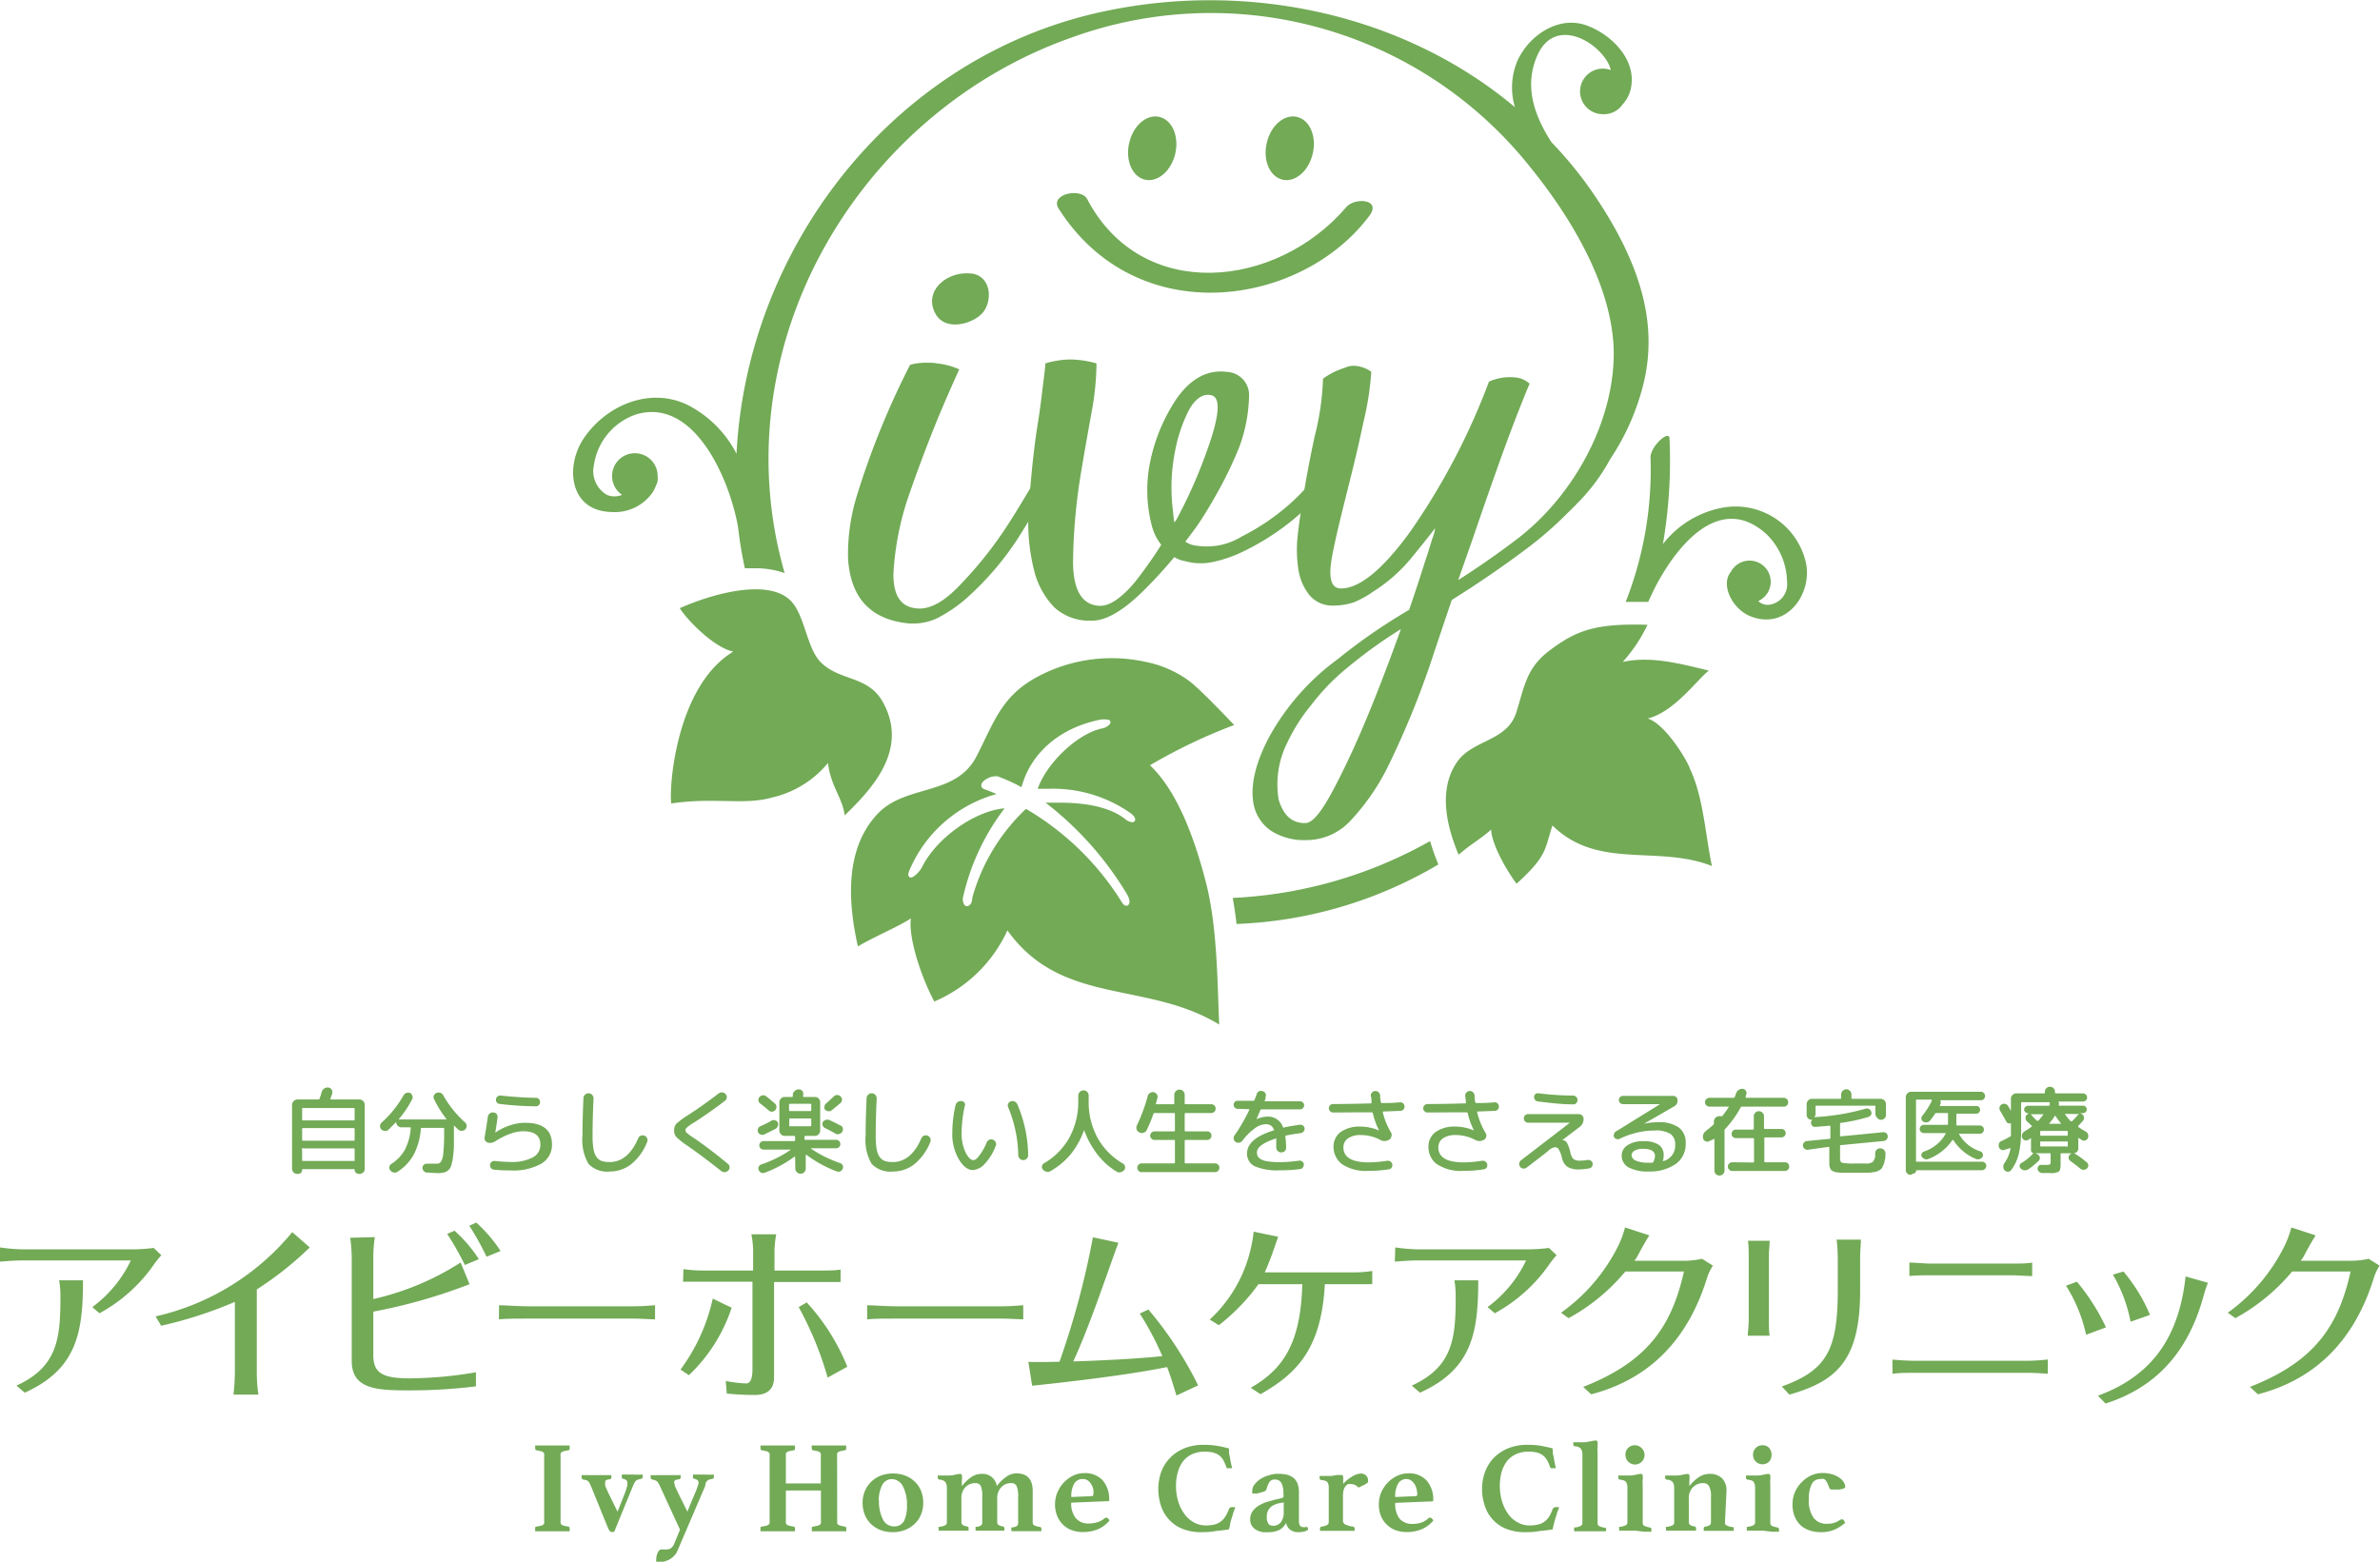 <svg xmlns="http://www.w3.org/2000/svg" viewBox="0 0 219.38 143.97"><defs><style>.cls-1{fill:#72aa56;}</style></defs><g id="レイヤー_2" data-name="レイヤー 2"><g id="デザイン"><path class="cls-1" d="M0,115a17,17,0,0,0,2.17.18h10a17.29,17.29,0,0,0,2-.13l.7.67a9.34,9.34,0,0,0-.63.78,14.6,14.6,0,0,1-5.07,4.57l-.66-.57a11.4,11.4,0,0,0,3.55-4.3H2.17c-.72,0-1.38.05-2.17.11Zm5.57,4.53a8.58,8.58,0,0,0-.12-1.5h2.2c0,4.76-.54,8.19-5.37,10.36l-.76-.65C5.32,126,5.57,123.37,5.57,119.57Z"/><path class="cls-1" d="M26.94,113.59,28.55,115a30.46,30.46,0,0,1-4.88,3.87v7.51a13.86,13.86,0,0,0,.15,2.19h-2.3a19.47,19.47,0,0,0,.13-2.19v-6.36a38.8,38.8,0,0,1-6.79,2.2l-.52-.86A22.85,22.85,0,0,0,26.94,113.59Z"/><path class="cls-1" d="M34.55,114.05a13.3,13.3,0,0,0-.14,1.71v4a25.06,25.06,0,0,0,8.05-3.37l.82,2a49.73,49.73,0,0,1-8.87,2.53v4c0,1.68.86,2.15,3.39,2.15a37.28,37.28,0,0,0,6.07-.56v1.3a50.59,50.59,0,0,1-6.18.37c-3,0-5.27-.11-5.27-2.74v-9.62a14.76,14.76,0,0,0-.14-1.71Zm7.35-.59a13.14,13.14,0,0,1,2.24,2.62l-1.29.54a27.91,27.91,0,0,0-1.63-2.87Zm2-.75a13.14,13.14,0,0,1,2.24,2.62l-1.29.53A25.13,25.13,0,0,0,43.26,113Z"/><path class="cls-1" d="M46,120.33c.61,0,1.7.1,2.72.1H58.3c.93,0,1.6-.07,2.08-.1v1.3c-.45,0-1.22-.07-2.06-.07H48.71c-1,0-2.09,0-2.72.07Z"/><path class="cls-1" d="M65.7,119.72l1.74.84a15.06,15.06,0,0,1-3.94,6.22l-.77-.52A17.25,17.25,0,0,0,65.7,119.72ZM63,117a13.15,13.15,0,0,0,1.69.13h4.73v-1.87a8.47,8.47,0,0,0-.16-1.47h2.29a9.57,9.57,0,0,0-.16,1.49v1.85h4.42c.51,0,1.19,0,1.67-.09v1.15c-.54,0-1.18,0-1.65,0H71.35V127c0,1-.56,1.6-1.76,1.6a24.73,24.73,0,0,1-2.6-.13l-.09-1.16a11.28,11.28,0,0,0,1.87.23c.55,0,.59-.86.59-1.38,0-.84,0-7.15,0-8H64.66c-.59,0-1.18,0-1.7,0Zm11.36,3.07A19.42,19.42,0,0,1,78.1,126l-1.81,1a31,31,0,0,0-2.67-6.5Z"/><path class="cls-1" d="M79.93,120.33c.61,0,1.7.1,2.73.1h9.59c.93,0,1.59-.07,2.07-.1v1.3c-.44,0-1.22-.07-2.06-.07h-9.6c-1,0-2.1,0-2.73.07Z"/><path class="cls-1" d="M97.66,125.54a76.26,76.26,0,0,0,3.08-11.47l2.35.5c-1,2.69-2.64,7.66-4.16,10.94,2.94-.09,6.18-.27,8.21-.49a27,27,0,0,0-2.08-3.92l.79-.38a34.07,34.07,0,0,1,4.59,7l-2,.93c-.28-.93-.55-1.81-.86-2.62-3.51.72-9.16,1.38-12.44,1.72l-.35-2.2C95.61,125.58,96.58,125.56,97.66,125.54Z"/><path class="cls-1" d="M115.22,115.4a12.92,12.92,0,0,0,.34-1.85l2.26.47c-.16.43-.41,1.18-.56,1.59s-.43,1.13-.68,1.69h8.27a10.72,10.72,0,0,0,1.64-.13v1.22c-.61,0-1.23,0-1.64,0h-2.73c-.32,6-2.62,8.26-5.93,10.14l-.9-.59c2.91-1.67,4.61-4,4.75-9.55H116a18.33,18.33,0,0,1-3.65,3.78l-.84-.52A12.69,12.69,0,0,0,115.22,115.4Z"/><path class="cls-1" d="M128.61,115a17,17,0,0,0,2.17.18h10a17.29,17.29,0,0,0,2-.13l.7.67a9.34,9.34,0,0,0-.63.78,14.6,14.6,0,0,1-5.07,4.57l-.66-.57a11.4,11.4,0,0,0,3.55-4.3h-9.93c-.72,0-1.38.05-2.17.11Zm5.57,4.53a8.58,8.58,0,0,0-.12-1.5h2.2c0,4.76-.54,8.19-5.37,10.36l-.76-.65C133.93,126,134.18,123.37,134.18,119.57Z"/><path class="cls-1" d="M149.18,114.82a9.34,9.34,0,0,0,.61-1.66l2.24.73c-.36.54-.93,1.61-1.14,2a2.08,2.08,0,0,1-.24.34H155a8.14,8.14,0,0,0,1.89-.18l1,.63a4.55,4.55,0,0,0-.54,1.13c-1.74,5.63-5.25,9.32-10.68,10.73l-.74-.68c5.84-2.29,8.14-5.48,9.29-10.64h-5.4a18.11,18.11,0,0,1-5.23,4.3l-.7-.5A16.64,16.64,0,0,0,149.18,114.82Z"/><path class="cls-1" d="M161.19,121.62v-5.83c0-.34,0-1-.07-1.4h2c0,.42-.07.86-.07,1.4v5.83c0,.5,0,1.13.07,1.52H161.1C161.12,122.78,161.19,122.17,161.19,121.62Zm8.21-2.75V116a13.81,13.81,0,0,0-.11-1.72h2.24c0,.5-.07,1-.07,1.72v3c0,6.42-2.17,8.33-6.52,9.57l-.7-.75C168.45,126.31,169.4,124.36,169.4,118.87Z"/><path class="cls-1" d="M174.44,125.34c.66.06,1.41.11,2.09.11h10.36a16.92,16.92,0,0,0,1.87-.12v1.32c-.61-.05-1.35-.09-1.87-.09H176.53c-.68,0-1.45,0-2.09.09ZM176,116.4c.61,0,1.36.09,2,.09h7.38c.72,0,1.42,0,1.94-.09v1.24c-.54,0-1.29-.07-1.94-.07H178c-.68,0-1.38,0-2,.07Z"/><path class="cls-1" d="M191.44,118.16a19,19,0,0,1,2.68,4.21l-1.83.68a14.07,14.07,0,0,0-1.85-4.52Zm10-.49,2.08.59a11.55,11.55,0,0,0-.38,1.13c-1.41,5.24-4.4,8.52-9.06,10l-.7-.72C198.47,126.81,200.87,123.14,201.46,117.67Zm-5.71-.45a15.49,15.49,0,0,1,2.45,4l-1.79.63a13.61,13.61,0,0,0-1.63-4.34Z"/><path class="cls-1" d="M210.6,114.82a9.34,9.34,0,0,0,.61-1.66l2.24.73c-.36.54-.93,1.61-1.14,2a2.93,2.93,0,0,1-.24.34h4.39a8,8,0,0,0,1.88-.18l1,.63a4.92,4.92,0,0,0-.53,1.13c-1.74,5.63-5.25,9.32-10.68,10.73l-.74-.68c5.84-2.29,8.14-5.48,9.28-10.64h-5.39a18.11,18.11,0,0,1-5.23,4.3l-.7-.5A16.64,16.64,0,0,0,210.6,114.82Z"/><path class="cls-1" d="M51.67,140.22a1,1,0,0,0,0,.2.26.26,0,0,0,.1.14.65.65,0,0,0,.22.1l.4.08c.08,0,.12.08.12.2v.11s0,.08,0,.12l-.82,0H50.14l-.81,0a.5.5,0,0,1,0-.12v-.11c0-.13,0-.2.12-.2l.4-.08a.65.65,0,0,0,.22-.1.24.24,0,0,0,.09-.14.56.56,0,0,0,0-.2v-6a.56.56,0,0,0,0-.2.24.24,0,0,0-.09-.14.65.65,0,0,0-.22-.1l-.4-.08c-.08,0-.12-.09-.12-.2v-.11a.51.51,0,0,1,0-.13l.81,0,.78,0,.77,0,.82,0s0,.08,0,.13v.11c0,.11,0,.18-.12.2l-.4.08a.65.65,0,0,0-.22.1.26.26,0,0,0-.1.14,1,1,0,0,0,0,.2Z"/><path class="cls-1" d="M56.92,139.36c.19-.47.35-.86.47-1.17s.22-.56.29-.76.11-.36.14-.48a1.11,1.11,0,0,0,0-.29c0-.16-.12-.27-.38-.33l-.12-.06a.17.17,0,0,1,0-.12.28.28,0,0,1,0-.09.5.5,0,0,1,0-.12c.32,0,.67,0,1,0a8.66,8.66,0,0,0,.92,0,.32.32,0,0,1,0,.14.78.78,0,0,0,0,.09c0,.09-.06.14-.16.17l-.27.06a.77.77,0,0,0-.18.1.59.59,0,0,0-.13.17,1.79,1.79,0,0,0-.14.28l-1.75,4.28-.13,0h-.12a.19.19,0,0,1-.16-.1,1.38,1.38,0,0,1-.21-.4L54.47,137c-.06-.12-.1-.22-.14-.29a.84.84,0,0,0-.13-.17.91.91,0,0,0-.17-.09l-.25-.05c-.11,0-.16-.07-.16-.19a.69.69,0,0,1,0-.22l.58,0h1.51c.21,0,.43,0,.64,0a.68.68,0,0,1,0,.21.17.17,0,0,1-.16.18.68.68,0,0,0-.35.1.23.23,0,0,0-.06.16,1.12,1.12,0,0,0,0,.24c0,.13.12.35.25.66Z"/><path class="cls-1" d="M63.36,139.36l.48-1.17.32-.76a4.16,4.16,0,0,0,.17-.48.88.88,0,0,0,.06-.29q0-.24-.39-.33l-.12-.06a.17.17,0,0,1,0-.12.28.28,0,0,1,0-.09.5.5,0,0,0,0-.12c.32,0,.67,0,1,0a8.54,8.54,0,0,0,.92,0,.32.32,0,0,1,0,.14.39.39,0,0,1,0,.09c0,.09,0,.14-.16.17l-.26.06a.77.77,0,0,0-.18.1.84.84,0,0,0-.13.17A1.79,1.79,0,0,0,65,137l-2.51,5.86a1.7,1.7,0,0,1-.77.9,2.2,2.2,0,0,1-1.07.26.21.21,0,0,1-.16-.06.2.2,0,0,1,0-.13,1.54,1.54,0,0,1,.14-.7c.09-.19.21-.29.33-.29l.19,0a.78.78,0,0,0,.24,0,.74.74,0,0,0,.48-.13,1,1,0,0,0,.28-.4l.53-1.29L60.83,137a3.08,3.08,0,0,0-.15-.28.53.53,0,0,0-.13-.16.46.46,0,0,0-.17-.09,1.64,1.64,0,0,0-.25-.07.18.18,0,0,1-.15-.2,1,1,0,0,1,0-.21,5.93,5.93,0,0,0,.61,0h1.53c.21,0,.42,0,.62,0a.68.68,0,0,1,0,.21.17.17,0,0,1-.16.18.78.78,0,0,0-.36.1.21.21,0,0,0-.08.16,1.14,1.14,0,0,0,.06.25c0,.13.13.34.26.65Z"/><path class="cls-1" d="M77.17,140.22a1,1,0,0,0,0,.2.24.24,0,0,0,.09.14.83.83,0,0,0,.23.1l.4.08c.08,0,.12.08.12.2v.11a.5.5,0,0,0,0,.12l-.82,0H75.65l-.82,0a.27.27,0,0,1,0-.12v-.11c0-.13,0-.2.12-.2l.41-.08a.76.76,0,0,0,.22-.1.42.42,0,0,0,.09-.14.59.59,0,0,0,0-.2v-2.81H72.44v2.81a1,1,0,0,0,0,.2.24.24,0,0,0,.09.14.71.71,0,0,0,.23.1l.4.08c.08,0,.12.08.12.2a.54.54,0,0,1,0,.11s0,.08,0,.12l-.83,0H70.91l-.81,0a.27.27,0,0,1,0-.12v-.11c0-.13,0-.2.12-.2l.4-.08a.57.57,0,0,0,.22-.1.33.33,0,0,0,.1-.14.59.59,0,0,0,0-.2v-6a.59.59,0,0,0,0-.2.33.33,0,0,0-.1-.14.57.57,0,0,0-.22-.1l-.4-.08c-.08,0-.12-.09-.12-.2v-.11a.28.28,0,0,1,0-.13l.81,0,.76,0,.78,0,.83,0s0,.08,0,.13a.54.54,0,0,1,0,.11c0,.11,0,.18-.12.2l-.4.08a.71.71,0,0,0-.23.1.24.24,0,0,0-.09.14,1,1,0,0,0,0,.2v2.54h3.22v-2.54a.59.59,0,0,0,0-.2.42.42,0,0,0-.09-.14.76.76,0,0,0-.22-.1l-.41-.08c-.08,0-.12-.09-.12-.2v-.11a.28.28,0,0,1,0-.13l.82,0,.78,0,.76,0,.82,0a.69.69,0,0,0,0,.13v.11c0,.11,0,.18-.12.2l-.4.08a.83.83,0,0,0-.23.1.24.24,0,0,0-.09.14,1,1,0,0,0,0,.2Z"/><path class="cls-1" d="M79.51,138.55a2.74,2.74,0,0,1,.21-1.08,2.56,2.56,0,0,1,.58-.86,2.62,2.62,0,0,1,.88-.57,3.32,3.32,0,0,1,2.27,0,2.57,2.57,0,0,1,.89.57,2.4,2.4,0,0,1,.57.86,2.92,2.92,0,0,1,.19,1.08,2.74,2.74,0,0,1-.21,1.08,2.3,2.3,0,0,1-.58.85,2.83,2.83,0,0,1-.89.57,3.14,3.14,0,0,1-1.12.2,3.19,3.19,0,0,1-1.15-.2,2.67,2.67,0,0,1-.88-.57,2.38,2.38,0,0,1-.56-.85A2.92,2.92,0,0,1,79.51,138.55Zm1.51-.24a3.69,3.69,0,0,0,.36,1.76,1.13,1.13,0,0,0,1.05.65,1,1,0,0,0,.9-.5,3.11,3.11,0,0,0,.27-1.43,3.59,3.59,0,0,0-.37-1.76,1.17,1.17,0,0,0-1-.67,1,1,0,0,0-.9.52A3.14,3.14,0,0,0,81,138.31Z"/><path class="cls-1" d="M91.88,137a4,4,0,0,1,.88-.86,1.62,1.62,0,0,1,.93-.31q1.5,0,1.5,1.62v2.92a.29.29,0,0,0,.14.25,1.83,1.83,0,0,0,.53.15.15.15,0,0,1,.13.16v.12a.23.23,0,0,1,0,.11l-.6,0h-1.5l-.66,0a2,2,0,0,1,0-.23.19.19,0,0,1,0-.12l.09,0a1,1,0,0,0,.43-.14.35.35,0,0,0,.1-.26V138a2.43,2.43,0,0,0-.14-1,.52.52,0,0,0-.51-.27,1.19,1.19,0,0,0-.9.37,1.43,1.43,0,0,0-.38,1.08v2.14a.32.32,0,0,0,.11.26,1,1,0,0,0,.42.14.15.15,0,0,1,.13.16v.12a.43.43,0,0,1,0,.11l-.58,0H90.58l-.65,0a.93.93,0,0,1,0-.23.15.15,0,0,1,0-.12l.09,0a1,1,0,0,0,.42-.14.31.31,0,0,0,.1-.26V138a2.47,2.47,0,0,0-.13-1,.53.53,0,0,0-.51-.27,1.23,1.23,0,0,0-.91.37,1.43,1.43,0,0,0-.37,1.08v2.14a.32.32,0,0,0,.11.26,1,1,0,0,0,.42.14.15.15,0,0,1,.13.16v.12a.23.23,0,0,1,0,.11l-.64,0h-1.5l-.62,0a2,2,0,0,1,0-.23.15.15,0,0,1,0-.12l.09,0a1.83,1.83,0,0,0,.53-.15.3.3,0,0,0,.14-.26v-3.16a1,1,0,0,0-.13-.55.73.73,0,0,0-.55-.23.18.18,0,0,1-.16-.19v-.09a.19.19,0,0,1,0-.1h.21l.29,0h.31l.29,0a4.85,4.85,0,0,0,.57-.09,2.17,2.17,0,0,1,.37-.06c.13,0,.19.06.19.18a2.61,2.61,0,0,1,0,.34,3.25,3.25,0,0,0,0,.6,3.76,3.76,0,0,1,.84-.81,1.65,1.65,0,0,1,.94-.31A1.31,1.31,0,0,1,91.88,137Z"/><path class="cls-1" d="M101.78,140a.35.35,0,0,1,.19-.09.24.24,0,0,1,.14.06.47.47,0,0,1,.16.21,2.84,2.84,0,0,1-1.07.8,3.6,3.6,0,0,1-1.42.26,2.86,2.86,0,0,1-.92-.15,2.21,2.21,0,0,1-.81-.47,2.33,2.33,0,0,1-.57-.79,2.68,2.68,0,0,1-.23-1.15,2.76,2.76,0,0,1,.26-1.19A3,3,0,0,1,99,136a2.31,2.31,0,0,1,.9-.19,2.21,2.21,0,0,1,1.75.67,2.66,2.66,0,0,1,.59,1.82c0,.06,0,.09-.08.09l-3.42.14a2.16,2.16,0,0,0,.42,1.43,1.52,1.52,0,0,0,1.25.49,2.57,2.57,0,0,0,.72-.11A1.79,1.79,0,0,0,101.78,140Zm-2-3.65a.9.9,0,0,0-.75.4,2.3,2.3,0,0,0-.28,1.26l1.86-.08c.12,0,.17-.06.17-.16a1.93,1.93,0,0,0,0-.47,1.71,1.71,0,0,0-.19-.46,1.17,1.17,0,0,0-.31-.35A.77.77,0,0,0,99.75,136.36Z"/><path class="cls-1" d="M110.74,141.25a4.52,4.52,0,0,1-1.75-.31,3.28,3.28,0,0,1-1.24-.86,3.43,3.43,0,0,1-.74-1.27,5.09,5.09,0,0,1-.24-1.59,4.74,4.74,0,0,1,.23-1.42,3.65,3.65,0,0,1,.76-1.3,3.9,3.9,0,0,1,1.31-.94,4.65,4.65,0,0,1,1.91-.36,6.8,6.8,0,0,1,1.14.08c.36.06.74.14,1.16.25,0,.22,0,.49.09.82a7.9,7.9,0,0,0,.21,1l-.16,0a.42.42,0,0,1-.14,0,.35.35,0,0,1-.16,0,.14.14,0,0,1-.09-.12,3.52,3.52,0,0,0-.3-.67,1.65,1.65,0,0,0-.4-.43,1.82,1.82,0,0,0-.55-.23,3.12,3.12,0,0,0-.73-.07,2.73,2.73,0,0,0-1.14.22,2.35,2.35,0,0,0-.83.63,2.85,2.85,0,0,0-.5,1,4.35,4.35,0,0,0-.18,1.3,4.84,4.84,0,0,0,.21,1.45,3.71,3.71,0,0,0,.58,1.16,2.58,2.58,0,0,0,.86.76,2.19,2.19,0,0,0,1.09.28,3.26,3.26,0,0,0,.82-.09,1.57,1.57,0,0,0,.58-.28,1.74,1.74,0,0,0,.42-.47,3.81,3.81,0,0,0,.32-.67.21.21,0,0,1,.11-.13.33.33,0,0,1,.16-.05l.15,0,.15,0c0,.14-.1.29-.15.46s-.1.35-.16.53a5.44,5.44,0,0,0-.15.54c0,.18-.08.35-.11.52a11.57,11.57,0,0,1-1.2.15C111.68,141.23,111.23,141.25,110.74,141.25Z"/><path class="cls-1" d="M120.39,140.74c.12,0,.18.1.18.29a1.15,1.15,0,0,1-.39.17,2.52,2.52,0,0,1-.48.05,1.2,1.2,0,0,1-.82-.26,1,1,0,0,1-.33-.61,1.44,1.44,0,0,1-.64.67,2.13,2.13,0,0,1-.94.2,3.87,3.87,0,0,1-.56,0,1.75,1.75,0,0,1-.56-.18,1.17,1.17,0,0,1-.43-.37,1,1,0,0,1-.18-.63,1.25,1.25,0,0,1,.22-.75,2,2,0,0,1,.57-.52,3.65,3.65,0,0,1,.75-.34l.76-.21.33-.07.26-.07a.27.27,0,0,0,.17-.1,1.1,1.1,0,0,0,0-.34,2,2,0,0,0-.18-.94.63.63,0,0,0-.61-.33.54.54,0,0,0-.49.22,2.13,2.13,0,0,0-.28.68.35.35,0,0,1-.21.2,4.09,4.09,0,0,1-.44.13,1.36,1.36,0,0,1-.29.06l-.27,0a.1.1,0,0,1-.1-.06.78.78,0,0,1,0-.21.94.94,0,0,1,.22-.58,2.31,2.31,0,0,1,.56-.51A2.9,2.9,0,0,1,117,136a2.44,2.44,0,0,1,.77-.13,3.91,3.91,0,0,1,.8.07,1.68,1.68,0,0,1,.62.28,1.32,1.32,0,0,1,.4.52,2.23,2.23,0,0,1,.14.84v2.1c0,.28,0,.48,0,.61a.91.91,0,0,0,.06.29.37.37,0,0,0,.34.21h.29Zm-2.06-2.24-.26.05a2.63,2.63,0,0,0-.52.14,1.52,1.52,0,0,0-.41.24,1.14,1.14,0,0,0-.27.37,1.19,1.19,0,0,0-.1.53,1.05,1.05,0,0,0,.15.65.51.51,0,0,0,.43.18.88.88,0,0,0,.72-.33,1.49,1.49,0,0,0,.26-.93Z"/><path class="cls-1" d="M125.4,135.85a.67.67,0,0,1,.52.18.61.61,0,0,1,.18.45.33.33,0,0,1,0,.15.52.52,0,0,1-.13.13l-.28.16-.47.22a1.36,1.36,0,0,0-.35-.26,1,1,0,0,0-.32-.06.86.86,0,0,0-.28,0,.61.61,0,0,0-.24.19,1,1,0,0,0-.18.36,2.43,2.43,0,0,0-.06.59v2.22a.37.37,0,0,0,.19.35,2.23,2.23,0,0,0,.75.21.15.15,0,0,1,.13.16,1.06,1.06,0,0,1,0,.23l-.39,0-.47,0-.5,0h-1.21l-.61,0a.66.66,0,0,1,0-.23.15.15,0,0,1,.13-.16,1.74,1.74,0,0,0,.52-.15.29.29,0,0,0,.15-.26v-3.22a.82.82,0,0,0-.11-.44c-.06-.11-.25-.19-.56-.23a.16.16,0,0,1-.17-.18v-.09a.3.3,0,0,1,0-.1h.21l.28,0h.31l.28,0,.54-.09.38,0c.11,0,.17.06.17.18v.64a3.07,3.07,0,0,1,.8-.66A1.69,1.69,0,0,1,125.4,135.85Z"/><path class="cls-1" d="M131.63,140a.3.3,0,0,1,.19-.09.24.24,0,0,1,.14.06.56.56,0,0,1,.16.21,2.92,2.92,0,0,1-1.07.8,3.65,3.65,0,0,1-1.43.26,2.85,2.85,0,0,1-.91-.15,2.21,2.21,0,0,1-.81-.47,2.35,2.35,0,0,1-.58-.79,2.68,2.68,0,0,1-.22-1.15,2.76,2.76,0,0,1,.26-1.19,3.15,3.15,0,0,1,.65-.9,3,3,0,0,1,.86-.57,2.3,2.3,0,0,1,.89-.19,2.18,2.18,0,0,1,1.75.67,2.61,2.61,0,0,1,.6,1.82.08.08,0,0,1-.09.09l-3.41.14A2.21,2.21,0,0,0,129,140a1.55,1.55,0,0,0,1.25.49,2.58,2.58,0,0,0,.73-.11A1.79,1.79,0,0,0,131.63,140Zm-2-3.65a.88.88,0,0,0-.74.4,2.22,2.22,0,0,0-.28,1.26l1.85-.08c.12,0,.18-.06.18-.16a2,2,0,0,0-.06-.47,1.7,1.7,0,0,0-.18-.46,1.2,1.2,0,0,0-.32-.35A.73.73,0,0,0,129.59,136.36Z"/><path class="cls-1" d="M140.59,141.25a4.57,4.57,0,0,1-1.76-.31,3.36,3.36,0,0,1-1.24-.86,3.41,3.41,0,0,1-.73-1.27,4.82,4.82,0,0,1-.25-1.59,4.46,4.46,0,0,1,.24-1.42,3.78,3.78,0,0,1,.75-1.3,3.94,3.94,0,0,1,1.32-.94,4.62,4.62,0,0,1,1.91-.36,6.8,6.8,0,0,1,1.14.08c.36.06.74.14,1.15.25,0,.22,0,.49.1.82a7.88,7.88,0,0,0,.2,1l-.15,0a.5.5,0,0,1-.15,0,.38.38,0,0,1-.16,0,.19.19,0,0,1-.09-.12,3,3,0,0,0-.3-.67,1.5,1.5,0,0,0-.4-.43,1.66,1.66,0,0,0-.54-.23,3.17,3.17,0,0,0-.73-.07,2.73,2.73,0,0,0-1.14.22,2.26,2.26,0,0,0-.83.63,3,3,0,0,0-.51,1,4.71,4.71,0,0,0-.17,1.3,4.84,4.84,0,0,0,.21,1.45,3.92,3.92,0,0,0,.57,1.16,2.52,2.52,0,0,0,.87.76,2.12,2.12,0,0,0,1.08.28,3.21,3.21,0,0,0,.82-.09,1.54,1.54,0,0,0,.59-.28,1.74,1.74,0,0,0,.42-.47,3.82,3.82,0,0,0,.31-.67.26.26,0,0,1,.12-.13.3.3,0,0,1,.16-.05l.15,0,.15,0c0,.14-.1.29-.15.46s-.11.35-.16.53a5.44,5.44,0,0,0-.15.54c-.05.18-.09.35-.12.52a11.72,11.72,0,0,1-1.19.15C141.52,141.23,141.08,141.25,140.59,141.25Z"/><path class="cls-1" d="M148,141.17l-.71,0h-1.5l-.69,0a.43.43,0,0,1,0-.11v-.12a.15.15,0,0,1,0-.12.19.19,0,0,1,.09,0,1.74,1.74,0,0,0,.52-.15.29.29,0,0,0,.15-.26V134.1a.91.91,0,0,0-.14-.54.7.7,0,0,0-.54-.22.18.18,0,0,1-.16-.19v-.1a.2.2,0,0,1,0-.09h.51l.31,0,.28,0,.58-.1a2,2,0,0,1,.37-.06.17.17,0,0,1,.19.18,1.61,1.61,0,0,1,0,.34,4.47,4.47,0,0,0,0,.59v6.52a.28.28,0,0,0,.14.26,1.73,1.73,0,0,0,.53.15.15.15,0,0,1,.13.16A.6.6,0,0,1,148,141.17Z"/><path class="cls-1" d="M150.7,141.11h-.8l-.65,0a2,2,0,0,1,0-.23.15.15,0,0,1,0-.12l.09,0a1.74,1.74,0,0,0,.52-.15.29.29,0,0,0,.15-.26v-3.16a1,1,0,0,0-.12-.55c-.08-.13-.27-.2-.56-.23a.17.17,0,0,1-.16-.19v-.09a.19.19,0,0,1,0-.1h.2l.3,0H150l.29,0a5.21,5.21,0,0,0,.57-.09,2.17,2.17,0,0,1,.37-.06c.13,0,.19.06.19.18a1.69,1.69,0,0,1,0,.34,4.75,4.75,0,0,0,0,.6v3.41a.29.29,0,0,0,.15.26,2.09,2.09,0,0,0,.52.15.15.15,0,0,1,.13.16v.12a.43.43,0,0,1,0,.11l-.65,0Zm-.87-7a.84.84,0,0,1,.24-.62.89.89,0,0,1,1.24,0,.88.88,0,1,1-1.48.62Z"/><path class="cls-1" d="M159,140.38a.27.27,0,0,0,.15.25,1.48,1.48,0,0,0,.52.15.19.19,0,0,1,.09,0,.15.15,0,0,1,.05.12c0,.05,0,.09,0,.12a.43.43,0,0,1,0,.11l-.62,0h-1.49l-.65,0a1.06,1.06,0,0,1,0-.23.15.15,0,0,1,.13-.16,1,1,0,0,0,.42-.14.32.32,0,0,0,.11-.26V138a1.9,1.9,0,0,0-.18-1,.6.6,0,0,0-.55-.27,1.25,1.25,0,0,0-.92.37,1.4,1.4,0,0,0-.39,1.08v2.14a.32.32,0,0,0,.11.26,1,1,0,0,0,.42.14.15.15,0,0,1,.13.16,1.06,1.06,0,0,1,0,.23l-.65,0h-1.5l-.61,0a.43.43,0,0,1,0-.11s0-.07,0-.12a.15.15,0,0,1,0-.12.19.19,0,0,1,.09,0,1.74,1.74,0,0,0,.52-.15.28.28,0,0,0,.14-.26v-3.16a1,1,0,0,0-.13-.55.73.73,0,0,0-.55-.23.17.17,0,0,1-.15-.19v-.09a.36.36,0,0,1,0-.1h.21l.29,0h.31l.29,0a4.85,4.85,0,0,0,.57-.09l.37-.06c.13,0,.2.06.2.18a3,3,0,0,1,0,.34,4.47,4.47,0,0,0,0,.6,3.59,3.59,0,0,1,.85-.81,1.71,1.71,0,0,1,1-.31,1.58,1.58,0,0,1,1.15.4,1.62,1.62,0,0,1,.41,1.22Z"/><path class="cls-1" d="M162.47,141.11h-.8l-.65,0a.93.93,0,0,1,0-.23.15.15,0,0,1,0-.12l.09,0a1.74,1.74,0,0,0,.52-.15.29.29,0,0,0,.15-.26v-3.16a1,1,0,0,0-.12-.55c-.08-.13-.27-.2-.56-.23a.17.17,0,0,1-.16-.19v-.09a.36.36,0,0,1,0-.1h.21l.3,0h.31l.28,0a5.4,5.4,0,0,0,.58-.09,2,2,0,0,1,.37-.06c.13,0,.19.06.19.18a1.69,1.69,0,0,1,0,.34,4.75,4.75,0,0,0,0,.6v3.41a.29.29,0,0,0,.15.26,2.09,2.09,0,0,0,.52.15.15.15,0,0,1,.13.16v.12a.23.23,0,0,1,0,.11l-.64,0Zm-.88-7a.85.85,0,0,1,.25-.62.81.81,0,0,1,.61-.25.82.82,0,0,1,.63.25,1,1,0,0,1,0,1.25.86.86,0,0,1-.63.25.85.85,0,0,1-.61-.25A.86.86,0,0,1,161.59,134.09Z"/><path class="cls-1" d="M167.74,136.36a.82.82,0,0,0-.76.5,3.06,3.06,0,0,0-.25,1.33,2.78,2.78,0,0,0,.44,1.74,1.46,1.46,0,0,0,1.22.55,2.76,2.76,0,0,0,.57-.06,2.06,2.06,0,0,0,.62-.28.37.37,0,0,1,.21-.07.2.2,0,0,1,.16.07,1.84,1.84,0,0,1,.13.25,3.9,3.9,0,0,1-.94.61,3.13,3.13,0,0,1-1.33.25,3,3,0,0,1-1-.16,2.27,2.27,0,0,1-.83-.47,2.33,2.33,0,0,1-.55-.81,2.83,2.83,0,0,1-.2-1.14,2.69,2.69,0,0,1,.24-1.15,2.91,2.91,0,0,1,.63-.9A2.78,2.78,0,0,1,167,136a2.3,2.3,0,0,1,.93-.2,3.14,3.14,0,0,1,1,.13,2.26,2.26,0,0,1,.66.33,1.34,1.34,0,0,1,.38.42.83.83,0,0,1,.12.4c0,.06-.06.11-.17.15a2.23,2.23,0,0,1-.39.09l-.42,0h-.25a.28.28,0,0,1-.18-.06.34.34,0,0,1-.08-.14l-.12-.31a2.15,2.15,0,0,0-.14-.26.58.58,0,0,0-.21-.2A.81.81,0,0,0,167.74,136.36Z"/><path class="cls-1" d="M97.53,19.15c7.23,11.5,22.49,9.11,28.71.72,1.12-1.51-1.35-1.7-2.14-.78-6.4,7.5-18.83,8.9-23.89-.74-.55-1.05-3.36-.5-2.68.8Z"/><path class="cls-1" d="M108.27,14.4c-.47,1.57-1.77,2.52-2.91,2.11s-1.68-2-1.21-3.58,1.76-2.51,2.9-2.1S108.73,12.84,108.27,14.4Z"/><path class="cls-1" d="M120.94,14.4c-.46,1.57-1.76,2.52-2.9,2.11s-1.68-2-1.21-3.58,1.76-2.51,2.9-2.1S121.41,12.84,120.94,14.4Z"/><path class="cls-1" d="M76.32,70.34c.26,2.17,1.34,3.21,1.54,4.83,2.44-2.37,5.92-6,3.56-10.37-1.39-2.59-4-1.94-5.81-3.79-1.28-1.36-1.44-4.42-2.79-5.69-2.11-2-7.2-.57-10.16.75.66,1.06,3.12,3.62,4.93,4-5.43,3.29-5.94,13-5.71,14,4-.59,6.73.19,9.29-.55A9.37,9.37,0,0,0,76.32,70.34Z"/><path class="cls-1" d="M106,70.55a50.35,50.35,0,0,1,7.76-3.71s-2.82-3-4.06-4A10.17,10.17,0,0,0,105.51,61a14.52,14.52,0,0,0-9.65,1.27c-3.53,1.8-4.18,4.22-5.85,7.46-1.89,3.66-6.37,2.57-9,5.18-3.22,3.27-2.83,8.37-1.93,12.34,1.69-1,3.65-1.77,4.89-2.59-.26,1.56.79,5.11,2.15,7.67a13,13,0,0,0,6.74-6.56c5,7,12.79,4.59,19.52,8.68-.18-4.25-.18-9.08-1.24-13.17S108.51,72.94,106,70.55Zm-1.64,5.25a1.11,1.11,0,0,1-.63-.28C102,74.15,99.21,74,97.71,74c-.44,0-.89,0-1.33,0a30.38,30.38,0,0,1,7.45,8.35c.26.42.35.79.23,1a.26.26,0,0,1-.24.15c-.15,0-.3-.12-.43-.35a25.57,25.57,0,0,0-8.82-8.58,17.83,17.83,0,0,0-4.95,8.2c0,.53-.27.77-.49.77a.3.3,0,0,1-.25-.14,1,1,0,0,1-.08-.81,21,21,0,0,1,3.8-8.07c-2.75.23-6.31,2.75-7.64,5.47-.15.3-.7.91-1,.91a.21.21,0,0,1-.19-.11c-.07-.1-.09-.27.17-.81a12.27,12.27,0,0,1,7.92-6.78c-.39-.16-.74-.31-1.09-.43s-.33-.34-.31-.43c.06-.38.78-.77,1.25-.77a.88.88,0,0,1,.24,0,15.71,15.71,0,0,1,2.21,1c.86-3.19,3.59-5.52,7.34-6.24a3.17,3.17,0,0,1,.46,0c.32,0,.39.13.4.24,0,.27-.45.52-.71.57-2.25.43-5.15,3.15-6,5.58.33,0,.67,0,1,0A12.42,12.42,0,0,1,104.26,75c.3.24.43.48.36.66A.29.29,0,0,1,104.33,75.8Z"/><path class="cls-1" d="M83.89,33.63a5.59,5.59,0,0,1,1.47-.19c.35,0,.71,0,1,.06a6.72,6.72,0,0,1,2.06.55c-.93,2.05-1.78,4-2.53,5.91s-1.43,3.73-2,5.38a26.59,26.59,0,0,0-1.54,7.6c0,2,.71,3,2.09,3.14q1.8.24,4.07-2.17a36.44,36.44,0,0,0,4.33-5.44c.7-1.08,1.36-2.17,2-3.25s1.11-2,1.53-2.84c.35,0,.89,0,1.61-.06-.85,1.77-2.1,4-3.73,6.64a27.23,27.23,0,0,1-5.4,6.4A13.41,13.41,0,0,1,86.37,57a5.14,5.14,0,0,1-2.12.48h-.4q-5.34-.48-5.68-6A18.38,18.38,0,0,1,79,45.64,75.13,75.13,0,0,1,83.89,33.63Zm5.72-8.41c1.75.3,1.86,2.41,1.06,3.5s-3.46,1.92-4.42.24c-1.19-2.09,1-4,3.29-3.74Z"/><path class="cls-1" d="M96.36,33.5a8.46,8.46,0,0,1,2.22-.36h.14a9.41,9.41,0,0,1,2.35.36,25.29,25.29,0,0,1-.4,4.23c-.33,1.81-.67,3.7-1,5.68a53.91,53.91,0,0,0-.76,8.33c0,2.57.75,3.94,2.29,4.1.94.12,2.08-.6,3.41-2.17.82-1.05,1.64-2.19,2.43-3.44a4.79,4.79,0,0,1-.85-1.69,13,13,0,0,1-.28-5.38,16.3,16.3,0,0,1,2.54-6.4q2-2.84,4.68-2.47a2.13,2.13,0,0,1,2,2.29,14.18,14.18,0,0,1-1,4.89c-.44,1.05-.93,2.12-1.51,3.2s-1.21,2.18-1.91,3.26c-.47.73-1,1.41-1.45,2a2.07,2.07,0,0,0,1,.37,6.14,6.14,0,0,0,4.22-.85A20.79,20.79,0,0,0,119,46.36,18.42,18.42,0,0,0,121,44.25a11.76,11.76,0,0,0,1.31-2c.36,0,.88,0,1.58.06a15.82,15.82,0,0,1-3.55,4.59,22.81,22.81,0,0,1-5.46,3.8,12.06,12.06,0,0,1-3,1.09,5.29,5.29,0,0,1-2.64-.06,2.79,2.79,0,0,1-1-.37,41.92,41.92,0,0,1-2.88,3.14q-2.76,2.71-4.68,2.72h-.2A4.77,4.77,0,0,1,97.19,56a7.53,7.53,0,0,1-1.76-3,18,18,0,0,1-.58-6.39c.16-2.46.4-4.79.72-7,.2-1.21.36-2.33.48-3.38S96.31,34.27,96.36,33.5Zm12,14.55a45.11,45.11,0,0,0,3.27-7.6c.79-2.46.81-3.78.07-4s-1.49.25-2.1,1.33a14.16,14.16,0,0,0-1.31,3.93,17.19,17.19,0,0,0-.16,5.49,8.17,8.17,0,0,0,.13,1A.23.23,0,0,1,108.32,48.05Z"/><path class="cls-1" d="M148.88,21.09a41.88,41.88,0,0,0-2.94-4.54A37.54,37.54,0,0,0,143,13.1c-1.57-2.44-2.57-5.2-1.26-8.06,1.56-3.39,5.36-1.41,6.55.87a3.25,3.25,0,0,1,.19.54l-.31-.08a2.1,2.1,0,1,0-.59,4.15h0v0h.07a2.09,2.09,0,0,0,1.92-.9,3.08,3.08,0,0,0,.72-1.31c.71-2.76-1.79-5.19-4.14-6-2.58-.86-5.2,1-6.24,3.21a6.32,6.32,0,0,0-.27,4.36C129.45,1.33,115.21-1.75,102,1c-19.47,4-33.14,21.69-34.11,40.83a10.38,10.38,0,0,0-4.59-4.54c-3.47-1.62-7.42.1-9.45,3.06-1.79,2.6-1.39,6.75,2.49,6.85a4.25,4.25,0,0,0,3.84-1.84,4.12,4.12,0,0,0,.29-.6,1.69,1.69,0,0,0,.15-.43v0h0a2.2,2.2,0,0,0,0-.44,2.1,2.1,0,1,0-3.28,1.73,1.8,1.8,0,0,1-1.4,0,2.52,2.52,0,0,1-1.2-2.71,5.82,5.82,0,0,1,3.91-4.71c5.43-1.6,8.64,6.16,9.38,10.38a36.91,36.91,0,0,0,.63,3.81c.31,0,.62,0,.93,0a7.94,7.94,0,0,1,2.73.44c-.27-1-.53-2-.73-3C67.58,29.85,80.09,10,98.86,3.43a37.6,37.6,0,0,1,42.21,12c3.84,4.73,7.91,11.46,7.67,17.75s-3.94,12.72-8.87,16.49q-2.62,2-5.46,3.81l1.36-3.87q1.17-3.44,2.44-7c.86-2.41,1.78-4.83,2.78-7.24a2.25,2.25,0,0,0-1.12-.55,4.78,4.78,0,0,0-2.62.36A62.41,62.41,0,0,1,130,49q-3.81,5.25-6.4,5.25c-.93,0-1.19-1-.79-3.08s1-4.38,1.65-7q.67-2.66,1.23-5.31a27,27,0,0,0,.71-4.59,3,3,0,0,0-1.61-.55,1.92,1.92,0,0,0-.84.19,6.84,6.84,0,0,0-2,1,24.41,24.41,0,0,1-.77,5.32c-.45,2.09-.84,4.16-1.15,6.21-.19,1.13-.34,2.2-.44,3.2a11.87,11.87,0,0,0,.08,2.78,5,5,0,0,0,1,2.41,2.76,2.76,0,0,0,2.24,1,6.25,6.25,0,0,0,1.88-.3,9.33,9.33,0,0,0,1.8-1,14.52,14.52,0,0,0,3.64-3.26c1.08-1.32,1.77-2.19,2.06-2.59a4.49,4.49,0,0,1-.3,1.08c-.17.57-.39,1.29-.69,2.18-.39,1.25-.86,2.67-1.41,4.28a52.62,52.62,0,0,0-6.56,4.53A22.13,22.13,0,0,0,117,67.92c-1.34,2.53-1.8,4.66-1.41,6.39a3.87,3.87,0,0,0,1.51,2.24,5.61,5.61,0,0,0,3.16.9h.13a5.55,5.55,0,0,0,4-1.69,20.77,20.77,0,0,0,3.5-5,80.85,80.85,0,0,0,3.86-9.29q1-3,2.07-6.16,3.78-2.36,7.26-5a34.43,34.43,0,0,0,3.27-2.87c.34-.34.69-.66,1-1a17.75,17.75,0,0,0,3.07-4.11A22,22,0,0,0,151.58,35C152.68,30,151.26,25.4,148.88,21.09ZM126.54,64.84c-1.18,2.93-2.35,5.51-3.51,7.72s-2,3.32-2.73,3.32c-1.24,0-2-.72-2.44-2.17a8.58,8.58,0,0,1,.83-5.31A16.27,16.27,0,0,1,120.86,65a20.1,20.1,0,0,1,3.55-3.62A42.58,42.58,0,0,1,129.13,58Q127.89,61.46,126.54,64.84Z"/><path class="cls-1" d="M166.49,52a6.65,6.65,0,0,0-7.8-5.18,9.05,9.05,0,0,0-5.41,3.34,45.19,45.19,0,0,0,.61-9.72c0-.89-1.78.73-1.75,1.74a33.36,33.36,0,0,1-2.29,13.31c.64,0,1.32,0,2.08,0h0c1.72-4,6.11-10.51,10.85-6.29a6.22,6.22,0,0,1,1.94,4.4,1.9,1.9,0,0,1-1.65,2.15,1.22,1.22,0,0,1-1-.34,1.95,1.95,0,1,0-2.52-2.7c-1,1.2.14,3.5,1.89,4.14C164.66,58.05,167,54.85,166.49,52Z"/><path class="cls-1" d="M132.55,79.61a20.67,20.67,0,0,1-.73-2.07,40.85,40.85,0,0,1-18.19,5.24c.14.79.26,1.59.35,2.4a39.35,39.35,0,0,0,18.61-5.49S132.56,79.64,132.55,79.61Z"/><path class="cls-1" d="M151.88,66.24c2.42-.59,4.5-3.52,5.63-4.42-2.75-.66-5.29-1.35-7.93-.8a14.3,14.3,0,0,0,2.28-3.42c-4.89-.15-6.6.56-9,2.35-2.18,1.63-2.34,3.35-3.09,5.72-.86,2.71-4,2.49-5.45,4.56-1.8,2.58-.95,6,.13,8.57,1-.89,2.26-1.62,3-2.33,0,1.09,1.13,3.37,2.34,5,2.91-2.62,2.6-3.28,3.31-5.37,4.19,4.13,9.68,1.76,14.7,3.74-.61-2.86-.77-6.27-2-8.91C155.51,70.05,153.48,66.73,151.88,66.24Z"/><path class="cls-1" d="M27.39,108.22a.48.48,0,0,1-.47-.47v-5.89a.51.51,0,0,1,.5-.5h1.93a.1.1,0,0,0,.1-.06c.07-.19.14-.4.21-.64a.55.55,0,0,1,.24-.32.54.54,0,0,1,.37-.08.41.41,0,0,1,.35.52c0,.09-.08.27-.17.52,0,0,0,.06.05.06h2.63a.49.49,0,0,1,.35.15.52.52,0,0,1,.14.35v5.89a.44.44,0,0,1-.13.33.46.46,0,0,1-.34.14h-.08a.38.38,0,0,1-.38-.38.05.05,0,0,0-.06-.06H27.92s-.07,0-.07.06a.36.36,0,0,1-.1.27.4.4,0,0,1-.27.11Zm.46-6v1s0,.07.08.07h4.68c.06,0,.08,0,.08-.07v-1s0-.07-.08-.07H27.93C27.88,102.15,27.85,102.17,27.85,102.22Zm0,1.86v1a.07.07,0,0,0,.08.08h4.68c.06,0,.08,0,.08-.08v-1s0-.08-.08-.08H27.93A.07.07,0,0,0,27.85,104.08Zm0,1.87v1a.07.07,0,0,0,.08.08h4.68c.06,0,.08,0,.08-.08v-1s0-.08-.08-.08H27.93A.07.07,0,0,0,27.85,106Z"/><path class="cls-1" d="M35.82,104.14a.45.45,0,0,1-.34.12.49.49,0,0,1-.33-.14.45.45,0,0,1-.12-.32.44.44,0,0,1,.15-.31,10,10,0,0,0,2-2.48.51.51,0,0,1,.27-.25.52.52,0,0,1,.35,0A.42.42,0,0,1,38,101a.36.36,0,0,1,0,.32,9.65,9.65,0,0,1-1.26,1.88s0,0,0,0h4.44s.05,0,0,0A10.23,10.23,0,0,1,40,101.31a.33.33,0,0,1,0-.32.43.43,0,0,1,.24-.24.56.56,0,0,1,.36,0,.51.51,0,0,1,.27.25,9.8,9.8,0,0,0,2,2.48.4.4,0,0,1,.14.31.38.38,0,0,1-.12.32.45.45,0,0,1-.32.14.44.44,0,0,1-.34-.12l-.39-.38s0,0,0,0v.35c0,.63,0,1.15,0,1.58a10.16,10.16,0,0,1-.1,1.1,4.44,4.44,0,0,1-.17.73.91.91,0,0,1-.28.4,1,1,0,0,1-.39.19,2.61,2.61,0,0,1-.54.05l-1-.05a.41.41,0,0,1-.29-.13.51.51,0,0,1-.13-.3.36.36,0,0,1,.12-.28.39.39,0,0,1,.29-.11l.9,0a.46.46,0,0,0,.39-.17,1.71,1.71,0,0,0,.22-.8,16.44,16.44,0,0,0,.08-1.85v-.41a.07.07,0,0,0-.08-.07h-2a.06.06,0,0,0-.07.07,6.11,6.11,0,0,1-.64,2.37,4.39,4.39,0,0,1-1.5,1.6.42.42,0,0,1-.36.07.48.48,0,0,1-.31-.19.4.4,0,0,1-.09-.33.38.38,0,0,1,.19-.27,3.83,3.83,0,0,0,1.24-1.3,5.17,5.17,0,0,0,.54-2,.06.06,0,0,0-.07-.07H37a.51.51,0,0,1-.49-.49l0,0s0,0,0,0S36.09,103.87,35.82,104.14Z"/><path class="cls-1" d="M45,105.35a.47.47,0,0,1-.27-.19.42.42,0,0,1-.06-.31c.1-.58.2-1.22.3-1.89a.39.39,0,0,1,.17-.3.42.42,0,0,1,.34-.1.37.37,0,0,1,.3.15.4.4,0,0,1,.08.32c-.09.65-.16,1.11-.21,1.39a0,0,0,0,0,0,0h0a5.09,5.09,0,0,1,1.32-.66,4.44,4.44,0,0,1,1.43-.25c1.65,0,2.48.67,2.48,2a2,2,0,0,1-1,1.78,5.29,5.29,0,0,1-2.83.61c-.44,0-.94,0-1.5-.07a.39.39,0,0,1-.28-.13.43.43,0,0,1-.1-.31.4.4,0,0,1,.14-.27.38.38,0,0,1,.29-.09c.62.06,1.1.09,1.45.09a4.06,4.06,0,0,0,2.06-.42,1.29,1.29,0,0,0,.7-1.19c0-.81-.53-1.22-1.59-1.22a3.69,3.69,0,0,0-1.21.24,6.38,6.38,0,0,0-1.33.67A.92.92,0,0,1,45,105.35ZM46.17,101c1.09.12,2.16.19,3.23.21a.33.33,0,0,1,.27.11.39.39,0,0,1,.11.28.38.38,0,0,1-.39.39,29.41,29.41,0,0,1-3.34-.22.36.36,0,0,1-.26-.14.38.38,0,0,1-.07-.29.34.34,0,0,1,.15-.26A.41.41,0,0,1,46.17,101Z"/><path class="cls-1" d="M56.24,108a2.38,2.38,0,0,1-2-.71,4.4,4.4,0,0,1-.55-2.59q0-1.47.09-3.45a.43.43,0,0,1,.15-.33.42.42,0,0,1,.33-.13.46.46,0,0,1,.33.15.48.48,0,0,1,.12.33c-.06,1.3-.09,2.45-.09,3.43a6.93,6.93,0,0,0,.09,1.24,1.64,1.64,0,0,0,.29.74,1,1,0,0,0,.49.36,2.43,2.43,0,0,0,.72.09c1.09,0,2-.73,2.62-2.2a.42.42,0,0,1,.24-.23.45.45,0,0,1,.34,0,.44.44,0,0,1,.25.56,5,5,0,0,1-1.47,2.06A3.14,3.14,0,0,1,56.24,108Z"/><path class="cls-1" d="M63.34,105.61a7.6,7.6,0,0,1-1-.79.84.84,0,0,1-.2-.6.89.89,0,0,1,.21-.63,7.49,7.49,0,0,1,1.06-.78c.89-.57,1.83-1.24,2.83-2a.46.46,0,0,1,.34-.1.47.47,0,0,1,.31.16.41.41,0,0,1,.1.32.4.4,0,0,1-.17.29c-1,.78-2,1.46-2.84,2a4.77,4.77,0,0,0-.66.46.31.31,0,0,0,0,.51,4.3,4.3,0,0,0,.59.43c1.07.73,2.13,1.54,3.19,2.42a.38.38,0,0,1,.15.3.37.37,0,0,1-.12.31.51.51,0,0,1-.33.15.52.52,0,0,1-.34-.12C65.41,107.11,64.38,106.33,63.34,105.61Z"/><path class="cls-1" d="M70.43,104.59a.4.4,0,0,1-.32,0,.4.4,0,0,1-.24-.22.41.41,0,0,1,0-.31.36.36,0,0,1,.22-.23,9.59,9.59,0,0,0,1.06-.54.42.42,0,0,1,.31,0,.41.41,0,0,1,.24.19.45.45,0,0,1,0,.32.47.47,0,0,1-.2.26C71.18,104.22,70.82,104.41,70.43,104.59Zm2.86,2s0,0,0,0h0a11.26,11.26,0,0,1-2.79,1.52.47.47,0,0,1-.33,0,.42.42,0,0,1-.23-.24.34.34,0,0,1,0-.31.37.37,0,0,1,.23-.21,10.72,10.72,0,0,0,2.74-1.37s0,0,0,0,0,0,0,0H70.38a.39.39,0,1,1,0-.78h2.84s.07,0,.07-.08v-.32c0-.06,0-.08-.07-.08h-.89a.45.45,0,0,1-.34-.15.47.47,0,0,1-.15-.35v-2.6a.49.49,0,0,1,.15-.35.44.44,0,0,1,.34-.14H73s.08,0,.08-.06a.46.46,0,0,0,0-.09.35.35,0,0,0,0-.12.6.6,0,0,1,.22-.32.53.53,0,0,1,.37-.11.43.43,0,0,1,.3.16.4.4,0,0,1,.06.34.35.35,0,0,0,0,.06.13.13,0,0,0,0,.06s0,.08,0,.08h1.09a.44.44,0,0,1,.34.14.47.47,0,0,1,.14.35v2.6a.46.46,0,0,1-.14.35.45.45,0,0,1-.34.15h-.89s-.08,0-.08.08V105a.07.07,0,0,0,.08.08h2.84a.39.39,0,1,1,0,.78H74.71a0,0,0,0,0,0,0s0,0,0,0a11.09,11.09,0,0,0,2.74,1.37.4.4,0,0,1,.23.21.37.37,0,0,1,0,.31.42.42,0,0,1-.23.24.47.47,0,0,1-.33,0,11.38,11.38,0,0,1-2.79-1.53s-.06,0-.06,0v1.27a.48.48,0,0,1-.48.48.47.47,0,0,1-.33-.14.46.46,0,0,1-.15-.34ZM70,101.14a.45.45,0,0,1,.3-.16.38.38,0,0,1,.32.09c.18.13.44.35.79.65a.39.39,0,0,1,.16.3.46.46,0,0,1-.11.32.44.44,0,0,1-.3.15.42.42,0,0,1-.3-.12c-.26-.22-.52-.44-.79-.64a.41.41,0,0,1-.07-.59Zm2.73.69v.53s0,.07.08.07h1.89s.08,0,.08-.07v-.53a.07.07,0,0,0-.08-.07H72.83C72.77,101.76,72.75,101.79,72.75,101.83Zm.08,2h1.89a.07.07,0,0,0,.08-.08v-.56c0-.06,0-.08-.08-.08H72.83c-.06,0-.08,0-.08.08v.56S72.77,103.87,72.83,103.87Zm4.68-.08a.43.43,0,0,1,.2.26.42.42,0,0,1-.06.33.37.37,0,0,1-.26.19.37.37,0,0,1-.32,0,11.09,11.09,0,0,0-1-.53.4.4,0,0,1-.21-.23.34.34,0,0,1,0-.31.46.46,0,0,1,.26-.21.47.47,0,0,1,.33,0C76.84,103.43,77.19,103.61,77.51,103.79Zm-.6-2.7a.41.41,0,0,1,.3-.1.43.43,0,0,1,.3.14.4.4,0,0,1,.12.3.43.43,0,0,1-.14.3c-.37.31-.63.53-.8.66a.4.4,0,0,1-.33.09.47.47,0,0,1-.31-.16A.41.41,0,0,1,76,102a.37.37,0,0,1,.15-.27Z"/><path class="cls-1" d="M82.34,108a2.38,2.38,0,0,1-2-.71,4.4,4.4,0,0,1-.55-2.59q0-1.47.09-3.45a.43.43,0,0,1,.15-.33.44.44,0,0,1,.33-.13.46.46,0,0,1,.33.15.48.48,0,0,1,.12.33c-.06,1.3-.09,2.45-.09,3.43a6.93,6.93,0,0,0,.09,1.24,1.64,1.64,0,0,0,.29.74,1,1,0,0,0,.49.36,2.43,2.43,0,0,0,.72.09c1.09,0,2-.73,2.62-2.2a.42.42,0,0,1,.24-.23.45.45,0,0,1,.34,0,.44.44,0,0,1,.25.56,5,5,0,0,1-1.47,2.06A3.14,3.14,0,0,1,82.34,108Z"/><path class="cls-1" d="M89.69,107.87c-.47,0-.91-.33-1.31-1a4.55,4.55,0,0,1-.6-2.4,11.23,11.23,0,0,1,.3-2.58.5.5,0,0,1,.56-.38.37.37,0,0,1,.28.17.39.39,0,0,1,0,.32,11.48,11.48,0,0,0-.28,2.47,3.92,3.92,0,0,0,.36,1.76c.24.48.48.72.71.72s.33-.14.56-.42a5.5,5.5,0,0,0,.69-1.22.41.41,0,0,1,.24-.24.42.42,0,0,1,.33,0,.45.45,0,0,1,.25.24.35.35,0,0,1,0,.33,4.77,4.77,0,0,1-1,1.64A1.65,1.65,0,0,1,89.69,107.87Zm4.17-1.37a12,12,0,0,0-.93-4.42.38.38,0,0,1,0-.33.36.36,0,0,1,.24-.21.45.45,0,0,1,.34,0,.57.57,0,0,1,.26.25,12.26,12.26,0,0,1,1,4.71.44.44,0,0,1-.13.32.49.49,0,0,1-.33.13.45.45,0,0,1-.32-.14A.49.49,0,0,1,93.86,106.5Z"/><path class="cls-1" d="M96.12,107.8a.33.33,0,0,1-.07-.31.43.43,0,0,1,.2-.26,6.23,6.23,0,0,0,2.33-2.37,6.92,6.92,0,0,0,.81-3.38V101a.5.5,0,0,1,.48-.48.45.45,0,0,1,.34.14.46.46,0,0,1,.14.34v.52a6.82,6.82,0,0,0,.82,3.38,6.26,6.26,0,0,0,2.34,2.37.42.42,0,0,1,.19.26.35.35,0,0,1-.06.31.47.47,0,0,1-.3.21.43.43,0,0,1-.35,0,6.29,6.29,0,0,1-1.82-1.61,8,8,0,0,1-1.24-2.26s0,0,0,0a7.71,7.71,0,0,1-1.26,2.26A6.87,6.87,0,0,1,96.77,108a.46.46,0,0,1-.36,0A.47.47,0,0,1,96.12,107.8Z"/><path class="cls-1" d="M105,104.38a.47.47,0,0,1-.21-.62,15.48,15.48,0,0,0,1-2.7.5.5,0,0,1,.2-.29.45.45,0,0,1,.64.11.39.39,0,0,1,.06.33c-.07.26-.11.44-.14.53s0,.06.06.06h1.56s.07,0,.07-.07v-.8a.46.46,0,0,1,.15-.34.48.48,0,0,1,.34-.14.45.45,0,0,1,.33.14.48.48,0,0,1,.14.34v.8s0,.07.08.07h2.37a.39.39,0,0,1,.4.41.37.37,0,0,1-.11.28.38.38,0,0,1-.29.12h-2.37s-.08,0-.08.08v1.54s0,.07.08.07h2a.38.38,0,0,1,.28.12.39.39,0,0,1,.11.28.37.37,0,0,1-.11.27.38.38,0,0,1-.28.12h-2s-.08,0-.08.08v2a.07.07,0,0,0,.08.08H112a.38.38,0,0,1,.28.12.36.36,0,0,1,.12.28.4.4,0,0,1-.12.29.38.38,0,0,1-.28.12h-6.77a.36.36,0,0,1-.28-.12.4.4,0,0,1-.12-.29.41.41,0,0,1,.4-.4h3s.07,0,.07-.08v-2c0-.06,0-.08-.07-.08h-1.81a.36.36,0,0,1-.28-.12.34.34,0,0,1-.12-.27.41.41,0,0,1,.4-.4h1.81s.07,0,.07-.07v-1.54c0-.06,0-.08-.07-.08h-1.81a.1.1,0,0,0-.1.08c-.17.48-.38,1-.62,1.49a.39.39,0,0,1-.26.23A.43.43,0,0,1,105,104.38Z"/><path class="cls-1" d="M114.07,102.22a.37.37,0,0,1-.25-.63.31.31,0,0,1,.25-.11h1.46a.12.12,0,0,0,.11-.08c.09-.23.16-.41.2-.53a.46.46,0,0,1,.22-.27.42.42,0,0,1,.33,0,.4.4,0,0,1,.26.2.38.38,0,0,1,0,.33l0,.15c0,.08-.05.14-.07.18a.05.05,0,0,0,0,.07h3.26a.36.36,0,0,1,.26.11.36.36,0,0,1,0,.52.4.4,0,0,1-.26.11h-3.55a.11.11,0,0,0-.11.06l-.36.85v0h0a2.59,2.59,0,0,1,1-.24,1.45,1.45,0,0,1,1.45,1s0,.06.08,0c.48-.1,1-.19,1.48-.25a.39.39,0,0,1,.28.08.32.32,0,0,1,.14.25.38.38,0,0,1-.09.29.39.39,0,0,1-.26.15c-.51.07-1,.14-1.36.23q-.09,0-.06.09a8.84,8.84,0,0,1,.07,1,.4.4,0,0,1-.12.33.44.44,0,0,1-.33.13.42.42,0,0,1-.32-.13.45.45,0,0,1-.14-.33c0-.35,0-.6,0-.76s0-.06-.07-.05c-1.14.37-1.71.8-1.71,1.27a.8.8,0,0,0,.08.36.75.75,0,0,0,.3.28,1.87,1.87,0,0,0,.65.19,6.76,6.76,0,0,0,1.1.07,13.18,13.18,0,0,0,1.76-.14.39.39,0,0,1,.29.08.31.31,0,0,1,.14.25.41.41,0,0,1-.09.3.34.34,0,0,1-.26.15,13.48,13.48,0,0,1-1.84.11,5.34,5.34,0,0,1-2.33-.37,1.27,1.27,0,0,1-.71-1.19c0-.91.82-1.61,2.46-2.12,0,0,.07,0,0-.09a.7.7,0,0,0-.3-.38.92.92,0,0,0-.46-.1,1.79,1.79,0,0,0-1,.39,5.47,5.47,0,0,0-1.13,1.13.43.43,0,0,1-.29.18.45.45,0,0,1-.33-.06.43.43,0,0,1-.11-.6,15.43,15.43,0,0,0,1.39-2.42,0,0,0,0,0,0,0s0,0,0,0Z"/><path class="cls-1" d="M122.88,102.56a.33.33,0,0,1-.27-.11.36.36,0,0,1-.12-.28.38.38,0,0,1,.12-.28.37.37,0,0,1,.27-.11q1.44,0,3.48-.06c.06,0,.08,0,.06-.08,0-.25,0-.45-.06-.59a.38.38,0,0,1,.1-.32.4.4,0,0,1,.3-.15.41.41,0,0,1,.31.11.48.48,0,0,1,.15.3c0,.16,0,.37.07.63,0,0,0,.07.08.07.41,0,1,0,1.69-.07a.4.4,0,0,1,.28.1.38.38,0,0,1,.12.28.35.35,0,0,1-.09.28.39.39,0,0,1-.27.13l-1.58.06s-.07,0-.06.07a6.46,6.46,0,0,0,.78,1.9.45.45,0,0,1,0,.36.4.4,0,0,1-.21.28.81.81,0,0,1-.82,0,3.79,3.79,0,0,0-1.76-.44,2.05,2.05,0,0,0-1.19.3,1,1,0,0,0-.43.83c0,.93.79,1.39,2.35,1.39a11.28,11.28,0,0,0,1.68-.15.48.48,0,0,1,.31.07.41.41,0,0,1,.11.56.38.38,0,0,1-.26.16,11.32,11.32,0,0,1-1.84.14,4,4,0,0,1-2.47-.61,2,2,0,0,1-.79-1.6,1.65,1.65,0,0,1,.66-1.37,3,3,0,0,1,1.82-.5,4.39,4.39,0,0,1,1.72.36h0v0a6.89,6.89,0,0,1-.58-1.6.09.09,0,0,0-.1-.07C125.08,102.54,123.88,102.56,122.88,102.56Z"/><path class="cls-1" d="M131.58,102.56a.33.33,0,0,1-.27-.11.36.36,0,0,1-.12-.28.38.38,0,0,1,.12-.28.37.37,0,0,1,.27-.11q1.44,0,3.48-.06c.06,0,.08,0,.06-.08,0-.25-.05-.45-.06-.59a.38.38,0,0,1,.1-.32.4.4,0,0,1,.3-.15.41.41,0,0,1,.31.11.44.44,0,0,1,.15.3c0,.16,0,.37.07.63,0,0,0,.07.08.07.41,0,1,0,1.69-.07a.4.4,0,0,1,.28.1.38.38,0,0,1,.12.28.35.35,0,0,1-.09.28.39.39,0,0,1-.27.13l-1.58.06c-.05,0-.07,0-.06.07a6.71,6.71,0,0,0,.77,1.9.42.42,0,0,1,.06.36.4.4,0,0,1-.21.28.81.81,0,0,1-.82,0,3.79,3.79,0,0,0-1.76-.44,2.05,2.05,0,0,0-1.19.3,1,1,0,0,0-.43.83c0,.93.79,1.39,2.35,1.39a11.28,11.28,0,0,0,1.68-.15.48.48,0,0,1,.31.07.41.41,0,0,1,.11.56.38.38,0,0,1-.26.16,11.32,11.32,0,0,1-1.84.14,4,4,0,0,1-2.47-.61,1.93,1.93,0,0,1-.79-1.6,1.65,1.65,0,0,1,.66-1.37,3,3,0,0,1,1.82-.5,4.39,4.39,0,0,1,1.72.36h0v0a6.46,6.46,0,0,1-.58-1.6.09.09,0,0,0-.1-.07C133.78,102.54,132.58,102.56,131.58,102.56Z"/><path class="cls-1" d="M140.72,107.64a.45.45,0,0,1-.32.09.42.42,0,0,1-.28-.16.41.41,0,0,1-.08-.32.4.4,0,0,1,.16-.28l4.51-3.47h-3.86a.38.38,0,0,1-.28-.12.37.37,0,0,1-.11-.27.39.39,0,0,1,.11-.28.38.38,0,0,1,.28-.12h4.67a.44.44,0,0,1,.45.45.89.89,0,0,1-.35.72L144,105.11h0a.5.5,0,0,1,.42.22,3.18,3.18,0,0,1,.32.86,1.34,1.34,0,0,0,.3.67,1,1,0,0,0,.61.14,3.91,3.91,0,0,0,.68-.06.39.39,0,0,1,.3.06.37.37,0,0,1,.17.24.43.43,0,0,1-.06.31.36.36,0,0,1-.25.16,5.37,5.37,0,0,1-.93.1,2,2,0,0,1-1.1-.25,1.47,1.47,0,0,1-.5-.87,2.68,2.68,0,0,0-.28-.73.4.4,0,0,0-.33-.2,1.14,1.14,0,0,0-.55.25C142.62,106.2,141.91,106.73,140.72,107.64Zm1.09-6.85A26,26,0,0,0,145,101a.46.46,0,0,1,.3.13.41.41,0,0,1,.11.28.44.44,0,0,1-.11.29.36.36,0,0,1-.29.11c-1,0-2.09-.12-3.25-.27a.37.37,0,0,1-.27-.15.41.41,0,0,1-.08-.29.34.34,0,0,1,.15-.26A.37.37,0,0,1,141.81,100.79Z"/><path class="cls-1" d="M149.27,105a.39.39,0,0,1-.28,0,.32.32,0,0,1-.21-.18.37.37,0,0,1,0-.29.34.34,0,0,1,.17-.22l4.07-2.52H149.6a.4.4,0,0,1-.27-.11.37.37,0,0,1-.11-.27.38.38,0,0,1,.38-.38h4.63a.41.41,0,0,1,.28.11.42.42,0,0,1,.12.28.6.6,0,0,1-.32.58l-2.78,1.6h0a5.83,5.83,0,0,1,1.28-.14,3.14,3.14,0,0,1,1.95.49,1.72,1.72,0,0,1,.62,1.45,2.23,2.23,0,0,1-.88,1.88A4.15,4.15,0,0,1,152,108a3.77,3.77,0,0,1-1.89-.38,1.23,1.23,0,0,1-.63-1.1,1.13,1.13,0,0,1,.52-.93,2.51,2.51,0,0,1,1.48-.38,2.42,2.42,0,0,1,1.44.34,1.15,1.15,0,0,1,.43,1,1.52,1.52,0,0,1-.08.49.06.06,0,0,0,0,0h.05a1.45,1.45,0,0,0,1.09-1.5,1.14,1.14,0,0,0-.43-1,2.56,2.56,0,0,0-1.46-.32A7.49,7.49,0,0,0,149.27,105Zm3.13,2.11a1.23,1.23,0,0,0,.15-.54q0-.66-1.11-.66a1.49,1.49,0,0,0-.77.17.51.51,0,0,0-.28.4.59.59,0,0,0,.4.52,2.84,2.84,0,0,0,1.21.19h.3S152.38,107.17,152.4,107.11Z"/><path class="cls-1" d="M157.6,105.17a.3.3,0,0,1-.31.06A.35.35,0,0,1,157,105a.72.72,0,0,1,0-.41.73.73,0,0,1,.25-.33c.19-.15.41-.33.67-.56a.11.11,0,0,0,.06-.11v-.19a.5.5,0,0,1,.48-.5h.16a.14.14,0,0,0,.12,0,6.71,6.71,0,0,0,.63-.88s0,0,0,0,0,0,0,0h-1.81a.41.41,0,0,1-.4-.4.4.4,0,0,1,.12-.29.38.38,0,0,1,.28-.12h2.23a.11.11,0,0,0,.11-.07c.06-.16.11-.28.14-.37a.6.6,0,0,1,.24-.3.61.61,0,0,1,.36-.09.37.37,0,0,1,.28.17.32.32,0,0,1,.05.31s0,.09-.05.14l0,.14s0,.07,0,.07h3.51a.38.38,0,0,1,.28.12.4.4,0,0,1,.12.29.39.39,0,0,1-.11.28.38.38,0,0,1-.29.12h-3.87a.11.11,0,0,0-.11.07,9.51,9.51,0,0,1-1.44,2,.17.17,0,0,0-.05.14v3.67a.46.46,0,0,1-.14.34.48.48,0,0,1-.66,0,.45.45,0,0,1-.13-.34v-2.92s0,0,0,0h0A3.2,3.2,0,0,1,157.6,105.17Zm4,2a.07.07,0,0,0,.08-.08V105a.07.07,0,0,0-.08-.08H160a.37.37,0,0,1-.27-.11.39.39,0,0,1,0-.56.33.33,0,0,1,.27-.11h1.58a.07.07,0,0,0,.08-.08v-1.15a.42.42,0,0,1,.14-.33.45.45,0,0,1,.33-.14.49.49,0,0,1,.33.14.45.45,0,0,1,.14.33V104s0,.08.07.08h1.53a.37.37,0,0,1,.28.11.39.39,0,0,1,0,.56.41.41,0,0,1-.28.11H162.7s-.07,0-.07.08v2.13s0,.08.07.08h1.82a.4.4,0,0,1,.29.11.38.38,0,0,1,.11.29.36.36,0,0,1-.11.28.37.37,0,0,1-.29.12h-4.84a.37.37,0,0,1-.29-.12.38.38,0,0,1-.12-.28.36.36,0,0,1,.12-.28.37.37,0,0,1,.29-.12Z"/><path class="cls-1" d="M166.62,106a.43.43,0,0,1-.29-.1.4.4,0,0,1-.14-.27.36.36,0,0,1,.1-.3.37.37,0,0,1,.28-.14l2.07-.2a.07.07,0,0,0,.08-.08v-1.06s0-.07-.08-.07l-1.3.11a.38.38,0,0,1-.29-.1.39.39,0,0,1,0-.56s0,0,0,0a0,0,0,0,0,0,0h-.07a.42.42,0,0,1-.32-.13.44.44,0,0,1-.13-.31v-1a.49.49,0,0,1,.15-.35.46.46,0,0,1,.35-.14h2.61a.07.07,0,0,0,.07-.08v-.32a.47.47,0,0,1,.14-.33.46.46,0,0,1,.34-.15.44.44,0,0,1,.33.15.43.43,0,0,1,.14.33v.32a.07.07,0,0,0,.08.08h2.6a.46.46,0,0,1,.35.14.49.49,0,0,1,.15.35v1a.4.4,0,0,1-.13.31.42.42,0,0,1-.31.13A.42.42,0,0,1,173,103a.44.44,0,0,1-.13-.31v-.68s0-.08-.08-.08h-5.37c-.05,0-.07,0-.07.08v.68a.39.39,0,0,1-.13.3s0,0,0,0h0a21.19,21.19,0,0,0,4.71-.77.4.4,0,0,1,.32,0,.4.4,0,0,1,.22.24.34.34,0,0,1,0,.31.42.42,0,0,1-.25.2,15.94,15.94,0,0,1-2.54.55.08.08,0,0,0-.07.08v1.09a.06.06,0,0,0,.07.07l3.89-.38a.41.41,0,0,1,.3.09.4.4,0,0,1,.14.28.45.45,0,0,1-.1.29.41.41,0,0,1-.29.15l-3.94.38a.07.07,0,0,0-.07.08v1.1c0,.25.06.4.18.44a5.32,5.32,0,0,0,1.22.07h.53l.4,0a1.62,1.62,0,0,0,.34,0l.22-.08a.26.26,0,0,0,.17-.12,1.3,1.3,0,0,0,.1-.18.84.84,0,0,0,.08-.27c0-.09,0-.2,0-.34a.46.46,0,0,1,.17-.31.44.44,0,0,1,.35-.09.42.42,0,0,1,.32.18.44.44,0,0,1,.1.35c0,.22,0,.41-.06.56a1.45,1.45,0,0,1-.12.42,1.5,1.5,0,0,1-.15.31.63.63,0,0,1-.26.21,1.59,1.59,0,0,1-.35.14c-.11,0-.28.05-.51.07l-.64,0h-1.56l-.53,0-.4-.05a1,1,0,0,1-.27-.1.46.46,0,0,1-.18-.13.87.87,0,0,1-.09-.21.86.86,0,0,1-.05-.27v-1.55s0-.07-.08-.07Z"/><path class="cls-1" d="M176.12,108.31a.48.48,0,0,1-.32-.13.44.44,0,0,1-.13-.32v-6.71a.47.47,0,0,1,.15-.35.45.45,0,0,1,.34-.15h6.42a.39.39,0,0,1,.28.67.34.34,0,0,1-.28.11h-3.72s0,0,0,.06a.42.42,0,0,1,0,.31l-.05.09s0,.07,0,.07h3.35a.35.35,0,0,1,.26.1.36.36,0,0,1,0,.5.36.36,0,0,1-.26.11h-1.76s-.07,0-.07.08v.94s0,.07.07.07h2.1a.36.36,0,0,1,.26.11.39.39,0,0,1,.11.27.4.4,0,0,1-.11.27.36.36,0,0,1-.26.11h-1.94l0,0s0,0,0,0a3.45,3.45,0,0,0,2,1.63.31.31,0,0,1,.19.21.31.31,0,0,1,0,.28.49.49,0,0,1-.26.21.5.5,0,0,1-.34,0,4.46,4.46,0,0,1-2.1-1.75s0,0-.08,0a4.73,4.73,0,0,1-2.23,1.75.47.47,0,0,1-.33,0,.62.62,0,0,1-.27-.21.28.28,0,0,1,0-.28.33.33,0,0,1,.2-.2,3.54,3.54,0,0,0,2-1.63s0-.07,0-.07h-2a.37.37,0,0,1-.27-.11.37.37,0,0,1-.12-.27.36.36,0,0,1,.12-.27.37.37,0,0,1,.27-.11h2.15s.07,0,.07-.07v-.94c0-.06,0-.08-.07-.08h-1a.14.14,0,0,0-.13.07,6,6,0,0,1-.45.62.46.46,0,0,1-.29.17.5.5,0,0,1-.34-.07.31.31,0,0,1-.17-.24.38.38,0,0,1,.07-.28,7.39,7.39,0,0,0,.88-1.38.21.21,0,0,1,0-.07s0-.06,0-.06h-1.37a.07.07,0,0,0-.08.07v5.58a.07.07,0,0,0,.08.08h6a.36.36,0,0,1,.28.11.34.34,0,0,1,.12.27.38.38,0,0,1-.12.28.36.36,0,0,1-.28.12h-6s-.06,0-.06,0a.32.32,0,0,1-.09.23.33.33,0,0,1-.23.1Z"/><path class="cls-1" d="M184.78,106a.38.38,0,0,1-.52-.24.5.5,0,0,1,0-.34.37.37,0,0,1,.23-.23,8.49,8.49,0,0,0,.8-.41.13.13,0,0,0,.07-.12q0-.48,0-1.11s0,0,0,0a.34.34,0,0,1-.24,0,.25.25,0,0,1-.18-.14c-.18-.34-.37-.66-.57-1a.44.44,0,0,1-.06-.32.41.41,0,0,1,.19-.27.39.39,0,0,1,.32-.05.37.37,0,0,1,.27.18s.12.19.27.46h0v-1.12a.48.48,0,0,1,.14-.34.47.47,0,0,1,.35-.15h2.56c.06,0,.08,0,.08-.08v-.06a.46.46,0,0,1,.14-.34.44.44,0,0,1,.32-.13.45.45,0,0,1,.47.47v.06a.07.07,0,0,0,.08.08h2.5a.38.38,0,0,1,.27.65.39.39,0,0,1-.27.1h-2.23s-.05,0,0,.08a.4.4,0,0,1,0,.24s0,.06,0,.06H192a.34.34,0,0,1,.35.35.3.3,0,0,1-.1.24.33.33,0,0,1-.25.1h-.26l0,0s0,0,0,0l.14.08a.37.37,0,0,1,.21.28.38.38,0,0,1-.09.34,5.29,5.29,0,0,1-.44.47s0,.07,0,.1c.21.14.43.28.68.42a.45.45,0,0,1,.22.25.45.45,0,0,1,0,.34.34.34,0,0,1-.22.22.3.3,0,0,1-.3,0l-.37-.23s0,0,0,0a.05.05,0,0,0,0,0v1a.44.44,0,0,1-.11.29.4.4,0,0,1-.29.12s0,0,0,0,0,0,0,0a9.05,9.05,0,0,1,1.2.87.37.37,0,0,1,.12.27.38.38,0,0,1-.12.28.45.45,0,0,1-.31.12.41.41,0,0,1-.3-.1c-.27-.23-.57-.46-.91-.7a.39.39,0,0,1-.17-.29.35.35,0,0,1,.12-.31l.14-.12s0,0,0,0H190s-.06,0-.06.07v.93c0,.37-.06.6-.17.69a1.51,1.51,0,0,1-.82.13l-.73,0a.43.43,0,0,1-.28-.13.42.42,0,0,1-.12-.27.35.35,0,0,1,.1-.26.31.31,0,0,1,.26-.09l.45,0a.7.7,0,0,0,.34-.05.47.47,0,0,0,.05-.28v-.67c0-.05,0-.07-.08-.07h-1.31s0,0,0,0,0,0,0,0l.17.09a.4.4,0,0,1,.22.27.37.37,0,0,1-.09.32,6.59,6.59,0,0,1-1,.82.61.61,0,0,1-.35.07.59.59,0,0,1-.32-.17.27.27,0,0,1-.09-.27.27.27,0,0,1,.16-.23,4.54,4.54,0,0,0,1.11-.92s0,0,0,0a.24.24,0,0,1-.23-.24v-1.14a.05.05,0,0,0,0,0s0,0,0,0l-.26.17a.39.39,0,0,1-.55-.19.45.45,0,0,1,0-.34.51.51,0,0,1,.23-.27,5.75,5.75,0,0,0,.63-.42c.05,0,.05-.07,0-.1l-.42-.39a.41.41,0,0,1-.13-.33.39.39,0,0,1,.15-.31l.16-.11v0l0,0h-.09a.33.33,0,0,1-.24-.1.3.3,0,0,1-.11-.24.34.34,0,0,1,.11-.25.33.33,0,0,1,.24-.1h1.91a.11.11,0,0,0,.1-.08s0,0,0-.06a.16.16,0,0,1,0-.06.15.15,0,0,1,0-.06l0,0s0-.07,0-.07h-2.57s-.07,0-.07.08v2.41a9.75,9.75,0,0,1-.21,2.25,4.11,4.11,0,0,1-.7,1.51.37.37,0,0,1-.29.16.41.41,0,0,1-.31-.12.44.44,0,0,1-.13-.33.49.49,0,0,1,.11-.35,3.37,3.37,0,0,0,.56-1.39s0,0,0,0h0Zm3-2.7a.07.07,0,0,0,.12,0,5.9,5.9,0,0,0,.47-.58s0,0,0,0a0,0,0,0,0,0,0h-1.18s0,0,0,0,0,0,0,0C187.42,103,187.63,103.2,187.77,103.34Zm2.82,1.32v-.29a.06.06,0,0,0-.07-.07h-2.4a.06.06,0,0,0-.07.07v.29s0,.08.07.08h2.4S190.59,104.71,190.59,104.66Zm0,1v-.31c0-.05,0-.08-.07-.08h-2.4c-.05,0-.07,0-.07.08v.31c0,.05,0,.07.07.07h2.4S190.59,105.76,190.59,105.71ZM190,103.6a6.33,6.33,0,0,1-.56-.77l0,0,0,0a7.24,7.24,0,0,1-.57.77s0,0,0,0l0,0h1.18a0,0,0,0,0,0,0S190,103.6,190,103.6Zm.38-.91c-.05,0-.06,0,0,.07a4.51,4.51,0,0,0,.5.62s.06,0,.1,0c.25-.24.43-.45.57-.61s0-.07,0-.07Z"/></g></g></svg>